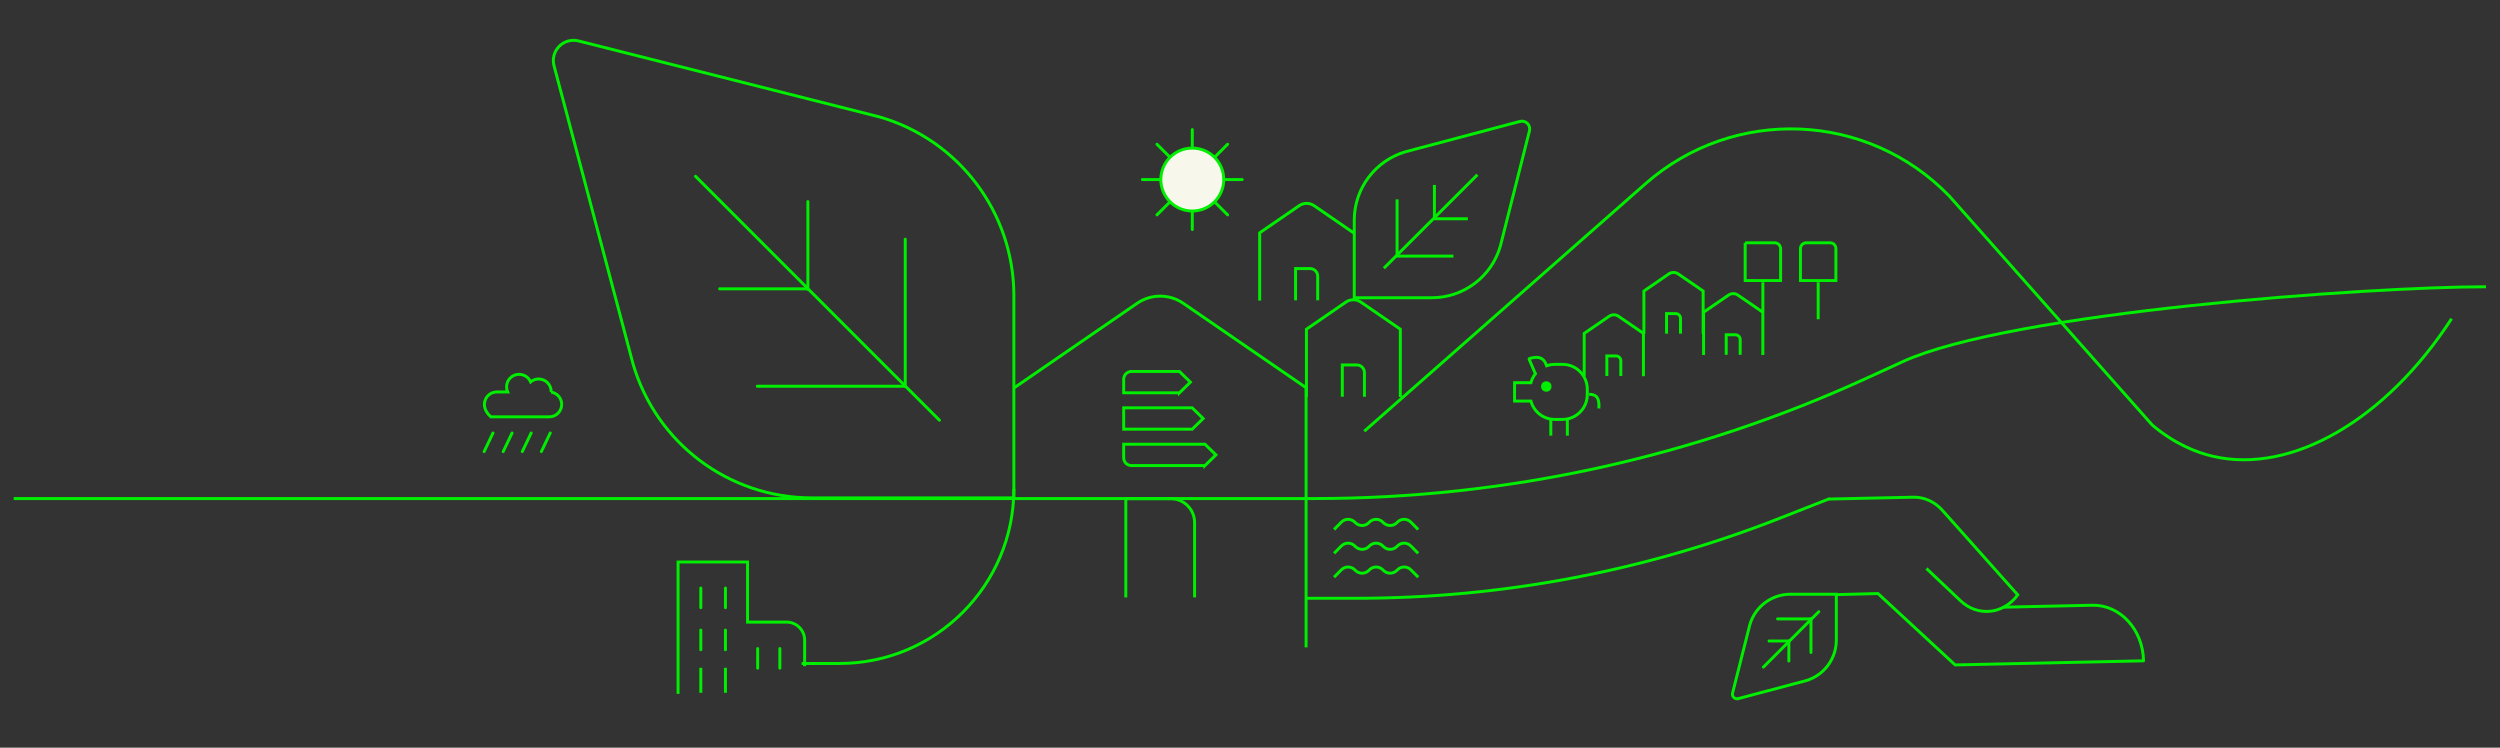 <svg xmlns="http://www.w3.org/2000/svg" id="Calque_1" viewBox="0 0 3334 997.12"><rect x="0" y="0" width="3334" height="997.12" fill="#333333" stroke="none"/><defs><style>      .st0 {        fill: #f8f7ec;      }      .st0, .st1, .st2, .st3 {        stroke: #0e0;        stroke-width: 3.97px;      }      .st0, .st2, .st3 {        stroke-miterlimit: 10;      }      .st0, .st3 {        stroke-linecap: round;      }      .st4 {        fill: #0e0;      }      .st1 {        stroke-linejoin: round;      }      .st1, .st2, .st3 {        fill: none;      }    </style></defs><path class="st2" d="M18.27,664.86h1735.52c253.9,0,504.82-54.76,735.63-160.55l47.77-21.9c143.75-65.89,620.03-99.99,778.16-99.99"></path><g><line class="st3" x1="1252.82" y1="560.39" x2="927.52" y2="235.09"></line><path class="st2" d="M738.86,87.68c-5.27-19.88,12.75-38.11,32.69-33.08l401.38,101.33c106.13,30.72,179.17,127.9,179.17,238.39v269.64h-269.64c-110.49,0-207.67-73.04-238.39-179.17l-105.22-397.1h.01Z"></path><g><line class="st3" x1="1207.24" y1="318.98" x2="1207.24" y2="515.7"></line><line class="st3" x1="1077.37" y1="268.83" x2="1077.37" y2="385.84"></line></g><g><line class="st3" x1="1009.87" y1="515.06" x2="1206.58" y2="515.06"></line><line class="st3" x1="959.72" y1="385.19" x2="1076.73" y2="385.19"></line></g></g><g><path class="st2" d="M1606.94,620.87h-98.07c-5.71,0-10.33-4.63-10.33-10.33v-18.13h108.4l14.59,14.23-14.59,14.23h0Z"></path><polygon class="st2" points="1589.93 572.36 1543.03 572.36 1498.55 572.36 1498.55 558.13 1498.55 543.9 1543.03 543.9 1589.93 543.9 1604.52 558.13 1589.93 572.36"></polygon><path class="st2" d="M1572.91,523.85h-74.36v-18.13c0-5.71,4.63-10.33,10.33-10.33h64.03l14.59,14.23-14.59,14.23Z"></path></g><path class="st2" d="M1069.02,884.82h50.27c128.57,0,232.8-104.23,232.8-232.8h0"></path><g><g><path class="st2" d="M1741.79,797.86h67.65c193.22,0,384.71-36.27,564.54-106.94l65.92-25.9"></path><path class="st2" d="M1352.68,517.06l163.8-112.57c18.53-12.74,42.99-12.74,61.53,0l163.8,112.57v346.27"></path></g><path class="st2" d="M1501.39,796.74v-131.63h60.03c17.49,0,31.67,14.18,31.67,31.67v99.95"></path></g><g><path class="st2" d="M1742.24,529.43v-90.37l52.72-36.23c5.97-4.11,13.83-4.11,19.8,0l52.72,36.23v90.37"></path><path class="st2" d="M1790.1,529.06v-42.36h19.32c5.63,0,10.19,4.56,10.19,10.19v32.17"></path></g><g><path class="st2" d="M1679.9,400.89v-90.37l52.72-36.23c5.97-4.11,13.83-4.11,19.8,0l52.72,36.23"></path><path class="st2" d="M1727.76,400.53v-42.36h19.32c5.63,0,10.19,4.56,10.19,10.19v32.17"></path></g><g><line class="st2" x1="1845.53" y1="357.71" x2="1970.27" y2="232.98"></line><path class="st2" d="M2027.01,161.95c7.62-2.02,14.61,4.89,12.68,12.53l-38.85,153.9c-11.78,40.69-49.04,68.7-91.41,68.7h-103.39v-103.39c0-42.36,28.01-79.63,68.7-91.41l152.26-40.34h.01Z"></path><g><line class="st2" x1="1938.32" y1="341.54" x2="1862.9" y2="341.54"></line><line class="st2" x1="1957.54" y1="291.75" x2="1912.68" y2="291.75"></line></g><g><line class="st2" x1="1863.14" y1="265.87" x2="1863.14" y2="341.3"></line><line class="st2" x1="1912.93" y1="246.64" x2="1912.93" y2="291.5"></line></g></g><g><line class="st3" x1="1590.03" y1="306.07" x2="1590.03" y2="172.84"></line><line class="st3" x1="1523.41" y1="239.45" x2="1656.65" y2="239.45"></line><line class="st3" x1="1542.92" y1="286.56" x2="1637.14" y2="192.35"></line><line class="st3" x1="1542.92" y1="192.35" x2="1637.14" y2="286.56"></line><circle class="st0" cx="1590.03" cy="239.45" r="41.97"></circle></g><path class="st2" d="M1819.41,575.06l374.88-329.94c117.84-103.71,296.39-96.45,405.42,16.48l270.53,305.24c30.45,25.54,59.01,36.58,80.74,41.65,105.49,24.61,231.4-49.25,318.43-183.47"></path><g><path class="st2" d="M2112.69,501.66v-57.02l33.26-22.86c3.77-2.59,8.72-2.59,12.49,0l33.26,22.86v57.02"></path><path class="st2" d="M2142.9,501.43v-26.73h12.19c3.55,0,6.43,2.88,6.43,6.43v20.3"></path></g><g><path class="st2" d="M2192.29,445.17v-57.02l33.26-22.86c3.77-2.59,8.72-2.59,12.49,0l33.26,22.86v57.02"></path><path class="st2" d="M2222.5,444.94v-26.73h12.19c3.55,0,6.43,2.88,6.43,6.43v20.3"></path></g><g><path class="st2" d="M2271.89,473.42v-57.02l33.26-22.86c3.77-2.59,8.72-2.59,12.49,0l33.26,22.86v57.02"></path><path class="st2" d="M2302.08,473.19v-26.73h12.19c3.55,0,6.43,2.88,6.43,6.43v20.3"></path></g><g><line class="st2" x1="2068.16" y1="580.98" x2="2068.16" y2="557.94"></line><line class="st2" x1="2090.2" y1="580.98" x2="2090.2" y2="558.3"></line><g><path class="st2" d="M2083.75,485.94h-10.29c-3.84,0-7.51.66-10.93,1.86l-.32-.8c-4.55-13.47-15.41-10.68-22.49-8.94-.43.11-.68.56-.5.96l7.32,16.99,1.16,2.35c-2.8,3.5-4.9,7.59-6.09,12.04h-21.8v24.48h21.8c3.77,14.09,16.59,24.47,31.86,24.47h10.29c18.24,0,33.02-14.78,33.02-33.02v-7.39c0-18.24-14.78-33.02-33.02-33.02v.02Z"></path><circle class="st4" cx="2062.14" cy="515.45" r="6.94"></circle><path class="st2" d="M2132.26,544.73c.91-14.62-3.36-18.72-13.1-18.94"></path></g></g><g><g><line class="st2" x1="2350.97" y1="376.47" x2="2350.97" y2="415.7"></line><path class="st2" d="M2327.35,323.81h39.36c4.35,0,7.89,3.53,7.89,7.89v42.41h-47.25v-50.3h0Z"></path></g><g><line class="st2" x1="2424.72" y1="376.47" x2="2424.72" y2="425.83"></line><path class="st2" d="M2408.88,323.81h31.82c4.22,0,7.64,3.43,7.64,7.64v42.66h-47.25v-42.52c0-4.3,3.49-7.78,7.78-7.78h.01Z"></path></g></g><g><g><path class="st2" d="M2569.12,758.18l45.46,43.02c22.95,21.72,57.2,18.19,76.28-7.87h0l-100.4-112.67c-10.29-11.55-24.3-17.9-38.82-17.58l-112.98,2.46"></path><path class="st1" d="M2449.67,792.96l54.83-1.39,102.89,95.18,251.2-5.47h0c-.71-41.74-31.29-74.93-68.28-74.12l-118.52,2.58"></path></g><g><line class="st3" x1="2425.53" y1="815.76" x2="2351.66" y2="889.62"></line><path class="st2" d="M2318.06,931.68c-4.51,1.2-8.65-2.89-7.51-7.42l23.01-91.13c6.97-24.1,29.04-40.68,54.13-40.68h61.22v61.22c0,25.09-16.58,47.15-40.68,54.13l-90.16,23.89h0Z"></path><g><line class="st3" x1="2370.58" y1="825.34" x2="2415.26" y2="825.34"></line><line class="st3" x1="2359.19" y1="854.82" x2="2385.77" y2="854.82"></line></g><g><line class="st3" x1="2415.11" y1="870.15" x2="2415.11" y2="825.48"></line><line class="st3" x1="2385.62" y1="881.53" x2="2385.62" y2="854.97"></line></g></g></g><g><path class="st2" d="M1891.29,769.74l-9.7-9.81c-4.98-5.04-13.03-5.04-18.01,0l-.69.7c-4.98,5.04-13.03,5.04-18.02,0l-.68-.69c-4.98-5.04-13.03-5.05-18.01,0l-.69.7c-4.98,5.04-13.03,5.04-18.01,0l-.68-.69c-4.98-5.05-13.04-5.04-18.02,0l-9.68,9.81"></path><path class="st2" d="M1891.29,737.94l-9.7-9.81c-4.98-5.04-13.03-5.04-18.01,0l-.69.7c-4.98,5.04-13.03,5.04-18.02,0l-.68-.69c-4.98-5.04-13.03-5.05-18.01,0l-.69.7c-4.98,5.04-13.03,5.04-18.01,0l-.68-.69c-4.98-5.05-13.04-5.04-18.02,0l-9.68,9.81"></path><path class="st2" d="M1891.29,706.15l-9.7-9.81c-4.98-5.04-13.03-5.04-18.01,0l-.69.7c-4.98,5.04-13.03,5.04-18.02,0l-.68-.69c-4.98-5.04-13.03-5.05-18.01,0l-.69.7c-4.98,5.04-13.03,5.04-18.01,0l-.68-.69c-4.98-5.05-13.04-5.04-18.02,0l-9.68,9.81"></path></g><g><path class="st2" d="M735.05,522.92v-.09c.32-7.91-5.14-15.2-12.86-16.94-5.52-1.24-10.72.26-14.52,3.4-2.94-6.72-10.16-11.16-18.2-9.83-5.86.97-10.87,5.11-12.88,10.7-1.54,4.29-1.29,8.74.41,12.57h-14.44c-14.4,0-24.56,18.48-8.01,33.15h77.98c9.13,0,16.55-7.42,16.55-16.6,0-8.27-6.1-15.14-14.04-16.36h.01Z"></path><line class="st3" x1="645.61" y1="602.25" x2="657.45" y2="577.46"></line><line class="st3" x1="671.06" y1="602.25" x2="682.9" y2="577.46"></line><line class="st3" x1="696.51" y1="602.25" x2="708.36" y2="577.46"></line><line class="st3" x1="721.95" y1="602.25" x2="733.8" y2="577.46"></line></g><g><g><line class="st3" x1="934.61" y1="784.23" x2="934.61" y2="810.36"></line><line class="st3" x1="967.45" y1="784.23" x2="967.45" y2="810.36"></line></g><g><line class="st3" x1="934.61" y1="840.33" x2="934.61" y2="866.47"></line><line class="st3" x1="967.45" y1="840.33" x2="967.45" y2="866.47"></line></g><g><line class="st2" x1="934.61" y1="890.58" x2="934.61" y2="923.9"></line><line class="st2" x1="967.45" y1="890.58" x2="967.45" y2="923.9"></line></g><path class="st2" d="M904.27,925.3v-175.81h92.66v80.12h52.07c13.29,0,24.07,10.78,24.07,24.07v34.72"></path><g><line class="st3" x1="1010.43" y1="864.94" x2="1010.43" y2="891.07"></line><line class="st3" x1="1040.01" y1="864.94" x2="1040.01" y2="891.07"></line></g></g></svg>
